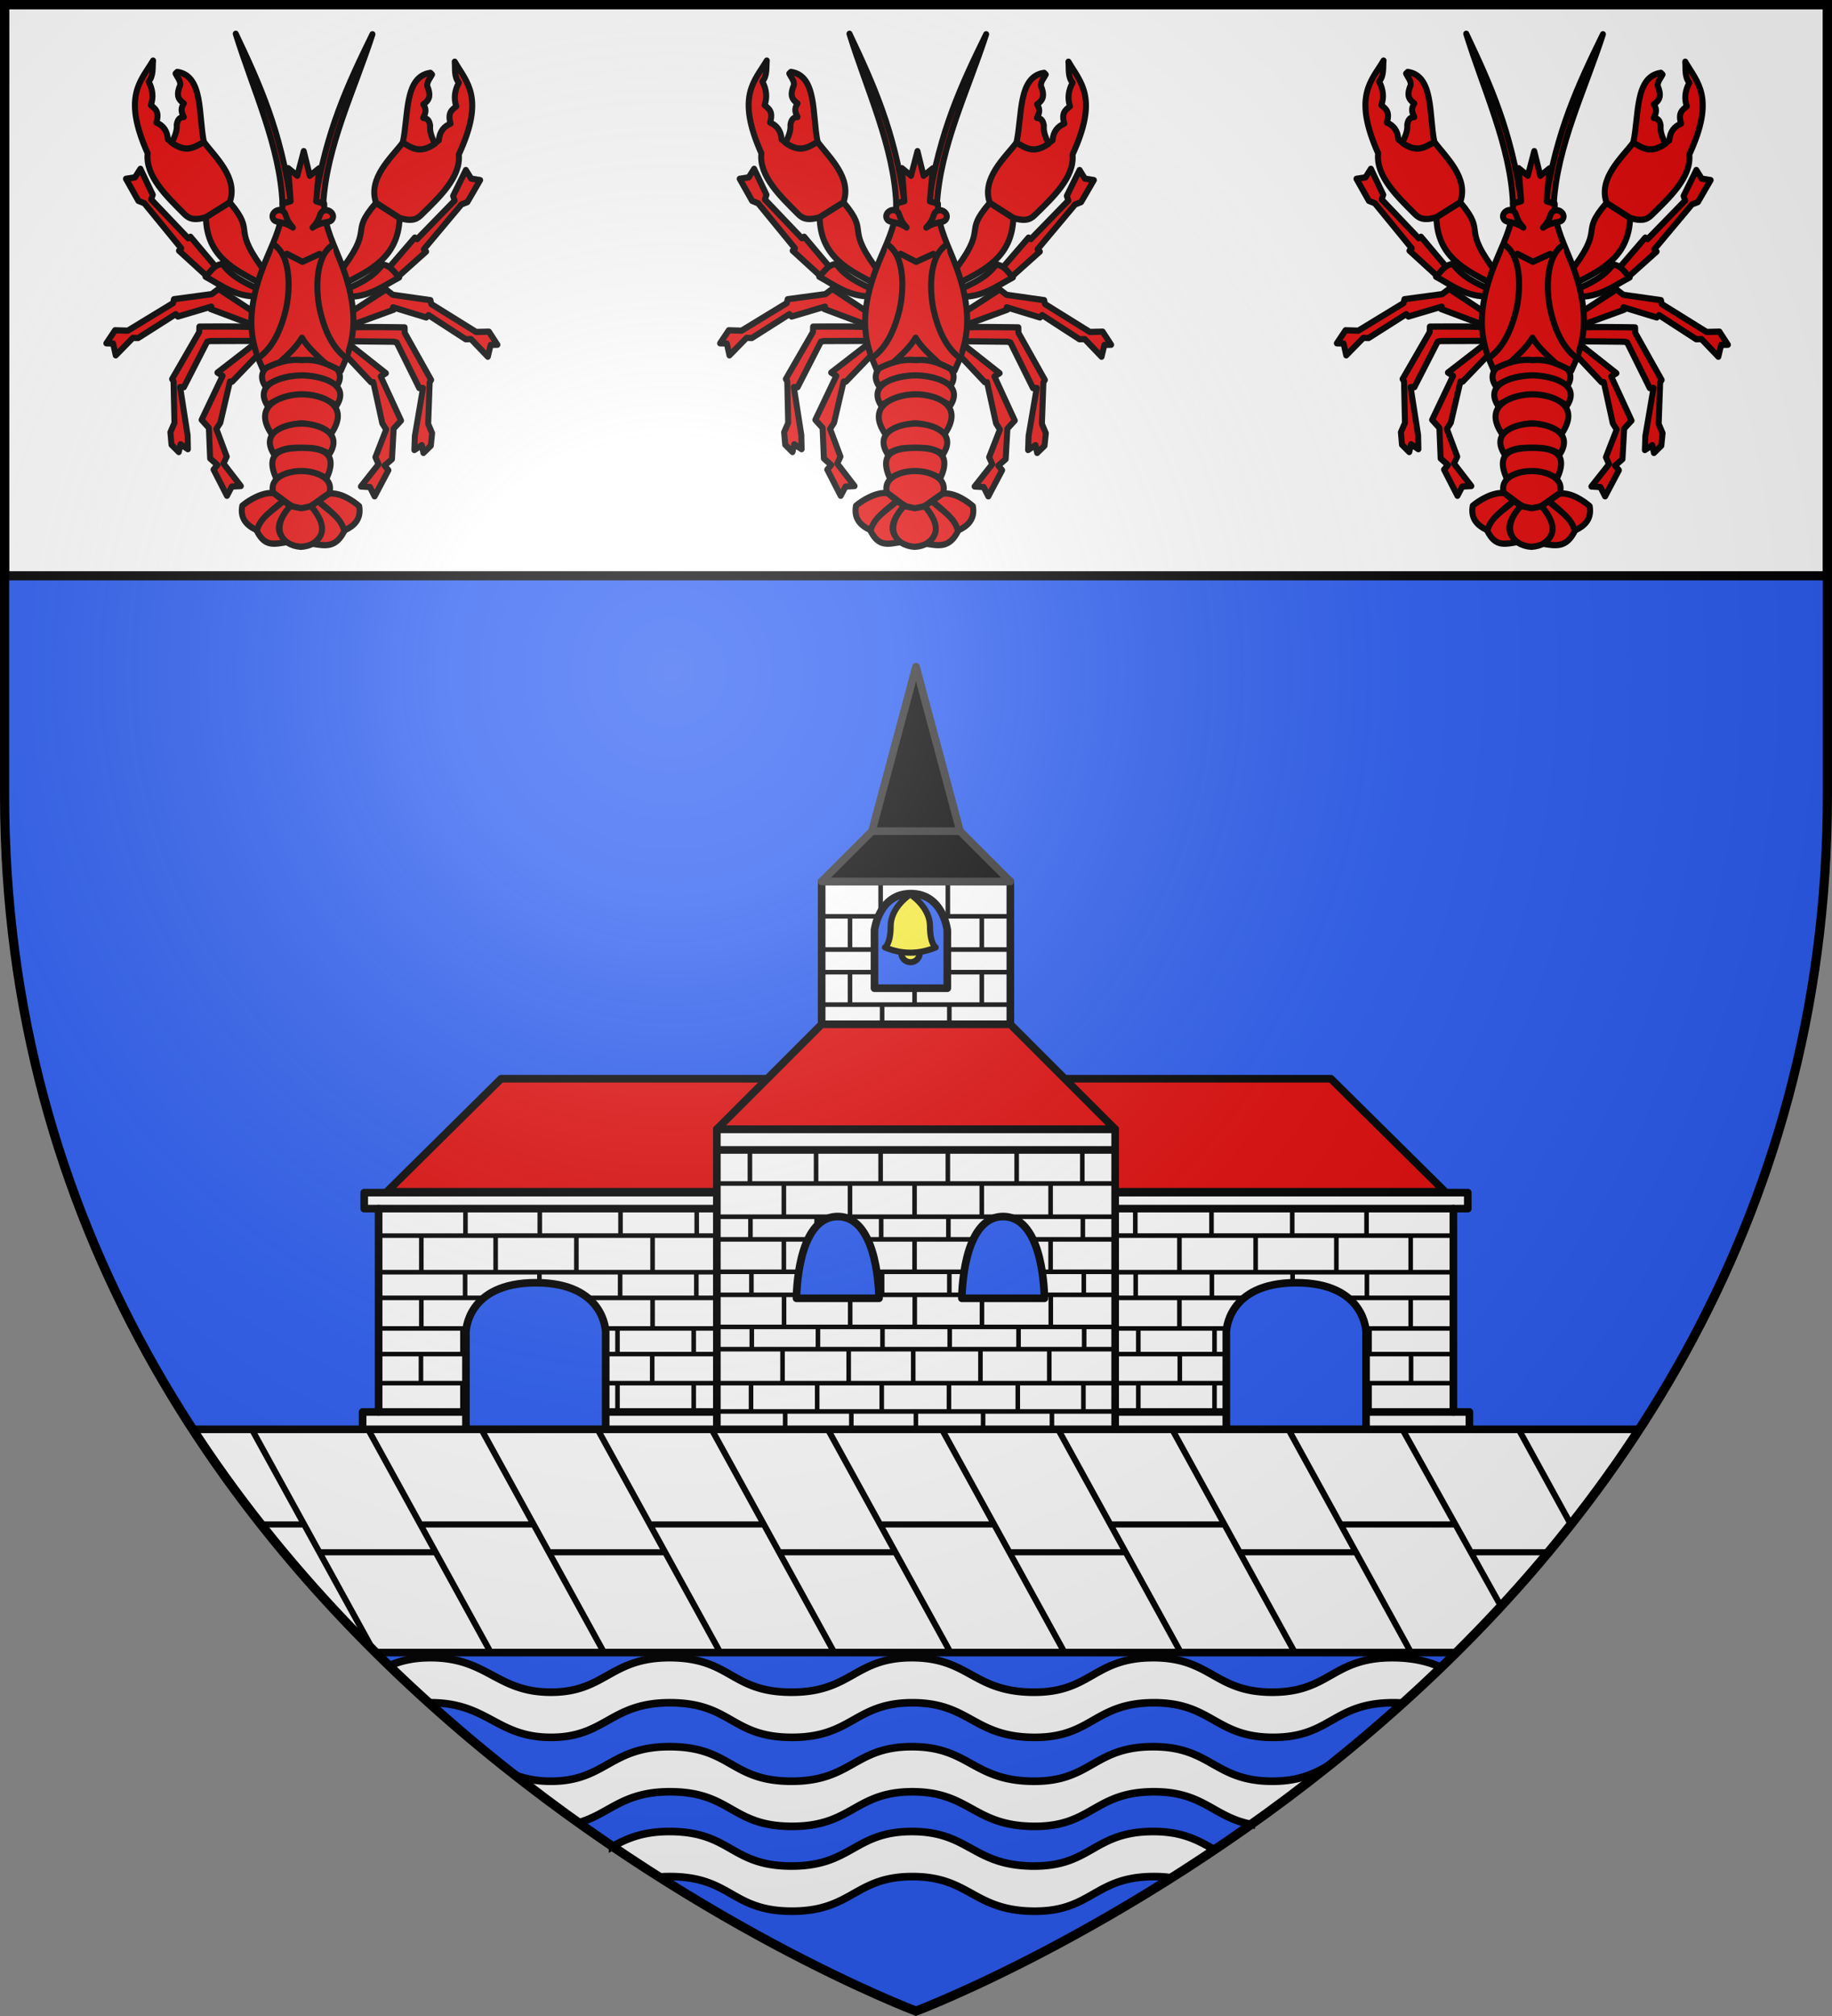 <svg xmlns="http://www.w3.org/2000/svg" xmlns:xlink="http://www.w3.org/1999/xlink" width="600" height="660" viewBox="-300 -300 600 660"><rect x="-300" y="-300" width="600" height="660" fill="#808080" stroke="none"/><radialGradient id="d" cx="-80" cy="-80" r="405" gradientUnits="userSpaceOnUse"><stop offset="0" stop-color="#fff" stop-opacity=".31"/><stop offset=".19" stop-color="#fff" stop-opacity=".25"/><stop offset=".6" stop-color="#6b6b6b" stop-opacity=".125"/><stop offset="1" stop-opacity=".125"/></radialGradient><path fill="#2b5df2" d="M-298.5-298.5h597v258.543C298.5 246.291 0 358.5 0 358.5S-298.5 246.291-298.5-39.957z"/><path fill="#fff" stroke="#000" stroke-linejoin="round" stroke-width="3" d="M-298.5-298.5h597v187h-597z"/><path fill="#fff" fill-rule="evenodd" stroke="#000" stroke-width="2.5" d="M-158.832 242.693c-5.97-.023-10.146 1.09-13.697 2.645 4.31 4.169 8.645 8.21 12.994 12.13.25-.002.484-.016.74-.015 18.669.071 21.468 11.376 39.39 11.326s19.385-11.562 39.374-11.326c19.673.233 19.62 11.316 39.39 11.326 19.771.01 20.606-11.304 39.391-11.326s19.939 11.012 39.393 11.326c19.453.315 20.02-11.168 39.41-11.326 19.396-.158 20.326 11.295 39.353 11.326s19.64-11.326 39.408-11.326c1.096 0 2.12.046 3.114.111a508 508 0 0 0 12.586-11.724c-4.112-1.785-8.985-3.147-16.04-3.147-19.748 0-20.365 11.336-39.372 11.305s-19.938-11.462-39.315-11.305c-19.37.158-19.92 11.62-39.353 11.305-19.434-.314-20.606-11.327-39.372-11.305S-21.04 254.01-40.79 253.998c-19.751-.01-19.7-11.072-39.354-11.305-19.968-.236-21.412 11.256-39.316 11.305-17.904.05-20.721-11.234-39.371-11.305zm78.687 29.141c-19.968-.236-21.412 11.257-39.316 11.307-4.961.013-8.745-.859-12.047-2.106a567 567 0 0 0 20.996 15.707c10.308-2.934 14.406-10.336 30.48-10.146 19.674.232 19.62 11.313 39.391 11.324s20.606-11.302 39.391-11.324 19.939 11.01 39.393 11.324c19.453.314 20.02-11.167 39.41-11.324 16.63-.136 19.694 8.258 32.22 10.675a565 565 0 0 0 26.163-19.732c-4.974 2.816-9.877 5.617-19.334 5.602-19.008-.031-19.938-11.465-39.315-11.307-19.37.157-19.92 11.62-39.353 11.307-19.434-.314-20.606-11.33-39.372-11.307s-19.602 11.317-39.353 11.307-19.7-11.075-39.354-11.307zm0 27.768c-9.209-.11-14.471 2.279-19.232 4.886a592 592 0 0 0 15.262 10.008 46 46 0 0 1 4.084-.133c19.673.233 19.62 11.314 39.39 11.325 19.771.01 20.606-11.302 39.391-11.325s19.939 11.01 39.393 11.325c19.453.314 20.02-11.167 39.41-11.325 2.29-.018 4.313.128 6.148.395a593 593 0 0 0 14.07-9.19c-5.264-2.967-10.356-6.049-20.484-5.966-19.37.157-19.92 11.618-39.353 11.304-19.434-.314-20.606-11.327-39.372-11.304s-19.602 11.315-39.353 11.304-19.7-11.072-39.354-11.304z"/><g stroke-width=".993" transform="matrix(1.007 0 0 1.007 6.696 -.723)"><g id="a" stroke="#000" stroke-linejoin="round" stroke-width=".834"><path fill="#fff" stroke-linecap="round" stroke-width="2.481" d="M-71.42 172.255h-115.21v-10.41h5.206V95.739h-4.685v-5.205h123.476v76.784z"/><path fill="#e20909" stroke-linecap="round" stroke-width="2.481" d="M-141.582 53.505h85.82V90.25h-122.973z"/><path fill="none" stroke-linecap="round" stroke-width="2.481" d="M-181.424 161.845h110.203M-181.424 95.739h126.398"/><path fill="none" stroke-width="1.489" d="M-92.323 104.134v12.636m0 7.484v10.06m-.121 8.344v9.692m14.476-56.805v8.957m-.122 11.164v9.08m-.86 10.06v8.588m0 8.588v9.324m-38.156-57.172v12.636m0 7.484v10.06m-.121 8.344v9.692m14.475-56.805v8.957m-.121 11.164v9.08m-.86 10.06v8.588m0 8.588v9.324m-39.628-57.172v12.636m0 7.484v10.06m-.122 8.344v9.692m14.476-56.805v8.957m-.121 11.164v9.08m-.86 10.06v8.588m0 8.588v9.324m-37.543-57.172v12.636m0 7.484v10.06m-.12 8.344v9.692m14.475-56.805v8.957m-.122 11.164v9.08m-.86 10.06v8.588m0 8.588v9.324m-27.605-56.804H-71.71m-110.051 11.9H-71.59m-109.437 8.343h109.683m-110.051 9.938H-71.59m-109.683 8.343h109.315m-109.928 9.447h110.296"/><path fill="#2b5df2" stroke-linecap="round" stroke-width="2.481" d="M-153.022 167.57V135.82s.19-15.995 22.724-15.995c22.536 0 22.725 15.995 22.725 15.995v31.752z"/></g><g stroke-linejoin="round"><use xlink:href="#a" width="100%" height="100%" stroke="#000" stroke-width=".834" transform="matrix(-1 0 0 1 -13.297 0)"/><path fill="#fff" stroke="#000" stroke-linecap="round" stroke-width="2.482" d="M-37.336 35.819v-46.44h61.375v46.44zm95.46 34.085v102.351H-71.422V69.904z"/><path fill="none" stroke="#000" stroke-width="1.489" d="M3.708-10.039V.504m.175 11.493v6.928m.31 10.183v7.361m10.552-7.361V19.069m0-8.119V.828m-32.899-10.867V.54m.175 11.458v6.928m.31 10.183v7.361m10.552-7.361V19.069m0-8.119V.828m-20.995 28.28V19.069m0-8.119V.828m-9.583-.122H24.14m-61.424 10.796h61.424m-61.424 7.361h61.151m-61.151 10.552h61.151"/><path fill="#e20909" stroke="#000" stroke-linecap="round" stroke-width="2.482" d="M58.123 69.904H-71.42l34.085-34.085h61.375z"/><path stroke="#313131" stroke-linecap="round" stroke-width="2.482" d="M-37.336-10.621h61.375L7.68-26.979l-14.33-53.479-14.33 53.48zM-20.979-26.979h28.66"/><path fill="#2b5df2" stroke="#000" stroke-width="2.482" d="M-20.15 24.08V5.168S-18.76-6.674-8.308-6.674 3.534 5.168 3.534 5.168V24.08z"/><circle cx="-8.435" cy="12.61" r="3.013" fill="#fcef3c" stroke="#000" stroke-linecap="round" stroke-width="1.986"/><path fill="#fcef3c" stroke="#000" stroke-width="1.986" d="M-7.729-5.856S-2.1-1.938-2.1 3.894s1.854 6.92 1.854 6.92c-5.42 2.26-10.918 2.32-16.5 0 0 0 1.854-1.089 1.854-6.92 0-5.832 5.629-9.75 5.629-9.75.395-.556.82-.974 1.534 0z"/><path fill="none" stroke="#000" stroke-width="1.489" d="M47.44 76.827V87.25m.174 11.61v6.929m.311 10.183v7.361m.121 10.551v7.443m-.246 11.145v9.017M26.09 76.827v10.577m.176 11.458v6.928m.31 10.183v7.361m.122 10.551v7.443m-.247 11.145v9.017m11.105.368v9.877m-.859-19.385v-11.226m.491-7.545v-9.631m-.06-7.975v-10.039m-.001-8.119V87.693M3.708 76.827v10.542m.175 11.493v6.928m.31 10.183v7.361m.122 10.551v7.443m-.246 11.145v9.017m11.105.368v9.877m-.86-19.385v-11.226m.492-7.545v-9.631m-.061-7.975v-10.039m0-8.119V87.693m-32.899-10.866v10.577m.175 11.458v6.928m.31 10.183v7.361m.122 10.551v7.443m-.246 11.145v9.017m11.105.368v9.877m-.86-19.385v-11.226m.492-7.545v-9.631m-.061-7.975v-10.039m0-8.119V87.693m-32.031-10.866V87.3m.175 11.562v6.928m.31 10.183v7.361m.122 10.551v7.443m-.247 11.145v9.017m11.105.368v9.877m-.859-19.385v-11.226m.491-7.545v-9.631m-.06-7.975v-10.039m-.001-8.119V87.693m-32.551-10.866V87.25m.175 11.61v6.929m.31 10.183v7.361m.122 10.551v7.443m-.247 11.145v9.017m11.105.368v9.877m-.859-19.385v-11.226m.491-7.545v-9.631m-.06-7.975v-10.039m-.001-8.119V87.693m-21.348-.122H58.338M-70.73 98.367H57.847m-129.068 7.361H58.093M-71.343 116.28H57.602m-128.7 7.484H58.461m-129.19 10.428H57.724m-128.946 7.239H57.357m-128.7 11.042H58.093m-128.946 9.201H58.093M-71.59 76.651H57.97z"/><path fill="#2b5df2" stroke="#000" stroke-linecap="round" stroke-width="2.482" d="M-45.519 124.888s-.035-26.578 13.422-26.578 13.422 26.578 13.422 26.578zM8.269 124.888S8.233 98.31 21.69 98.31s13.422 26.578 13.422 26.578z"/></g><path fill="none" stroke="#000" stroke-width="2.482" d="M-71.589 76.651H57.97"/></g><path fill="#fff" stroke="#000" stroke-linejoin="round" stroke-width="2.5" d="M-236.877 167.934c17.964 27.599 38.547 51.902 59.92 73.093h353.914c21.373-21.19 41.956-45.494 59.92-73.093z"/><path fill="none" stroke="#000" stroke-width="2" d="m197.293 167.773 16.925 30.848m-32.466 9.563h24.832m-47.508-40.679 32.303 58.002m-52.686-26.422h37.708m-54.524-31.312 39.809 72.425m-55.35-32.014h37.453m-60.13-40.679 40.179 73.098m-60.56-41.518h37.707m-54.524-31.312 39.809 72.425m-55.35-32.014h37.453M8.244 167.505l40.178 73.098m-60.56-41.518h37.707m-54.523-31.312 39.808 72.425m-55.35-32.014h37.453m-60.129-40.679 40.178 73.098m-60.56-41.518h37.707m-54.523-31.312 39.808 72.425m-55.35-32.014h37.453m-60.129-40.679 40.178 73.098m-60.306-41.518h37.708m-54.523-31.312 39.808 72.425m-55.35-32.014h37.453m-60.129-40.679 40.178 73.098m-36.894-41.518h14.041"/><g transform="translate(681.402 -7.764)"><g id="c" fill="#e20909" stroke="#000" stroke-linecap="round" stroke-linejoin="round" stroke-width="2.424"><path d="m-16.099 634.726-18.006 13.528 2.098 1.272-8.362 17.128 2.962 3.121.602 11.885 2.977 2.512-1.568 1.785 5.515 10.188 1.92-3.602 3.658-.208-7.076-8.707 1.288-2.705-4.283-10.764 1.585-2.393 3.767-16.032.912.024 14.38-14.536z" transform="matrix(.809 .003 -.006 .842 -878.71 -715.984)"/><path d="M-18.124 630.716c-1.2-.64-23.426-.309-23.426-.309l-.056 2.13-10.826 18.28.585.928.49 16.143-1.616 3.61.48 4.882 2.97 2.816.688-3.025 2.993 1.904-.16-5.482-3.164-18.647 1.52.04 9.29-17.713 1.225-.272 18.567-.123z" transform="matrix(.809 .003 -.006 .842 -878.71 -715.984)"/><path d="m-19.19 624.906-14.67-9.21-2.794 2.057-15.27 2.035-.344 1.513-18.238 10.783-5.17-.136-3.48 5.083 2.737.072 1.097 4.593 6.874-6.82 2.128.056 15.157-9.342.889.937 13.493-3.908-.328.905 17.488 6.24zM-34.27 608.05l-11.148-12.572-.918.6-15.081-15.039.624-1.82-5.084-10.084-2.159 3.328-3.655.576 5.097 8.563 2.426.934 15.06 17.474-.921.904 12.38 10.757z" transform="matrix(.809 .003 -.006 .842 -878.71 -715.984)"/><path d="M-17.806 618.551c-8.948.357-14.865-4.153-21.41-7.56 2.045-1.909 3.342-4.604 6.827-4.995 3.712 4.979 9.431 7.46 15.56 10.146zM-14.736 653.403c6.773-3.787 10.076-3.908 14.469-3.908s7.696.09 14.469 3.877c5.648-7.987-8.661-12.376-14.488-12.36-5.826.015-20.098 4.404-14.45 12.39" transform="matrix(.809 .003 -.006 .842 -878.71 -715.984)"/><path d="M-13.86 660.872c6.951-3.887 9.948-3.853 14.062-3.813 4.113-.04 7.11-.074 14.062 3.813 5.872-8.994-7.84-11.66-14.065-11.66s-19.932 2.666-14.06 11.66" transform="matrix(.809 .003 -.006 .842 -878.71 -715.984)"/><path d="m-16.099 634.726-18.006 13.528 2.098 1.272-8.362 17.128 2.962 3.121.602 11.885 2.977 2.512-1.568 1.785 5.515 10.188 1.92-3.602 3.658-.208-7.076-8.707 1.288-2.705-4.283-10.764 1.585-2.393 3.767-16.032.912.024 14.38-14.536z" transform="matrix(-.809 -.003 -.006 .842 -878.71 -715.984)"/><path d="M-18.124 630.716c-1.2-.64-23.426-.309-23.426-.309l-.056 2.13-10.826 18.28.585.928.49 16.143-1.616 3.61.48 4.882 2.97 2.816.688-3.025 2.993 1.904-.16-5.482-3.164-18.647 1.52.04 9.29-17.713 1.225-.272 18.567-.123z" transform="matrix(-.809 -.003 -.006 .842 -878.71 -715.984)"/><path d="m-19.19 624.906-14.67-9.21-2.794 2.057-15.27 2.035-.344 1.513-18.238 10.783-5.17-.136-3.48 5.083 2.737.072 1.097 4.593 6.874-6.82 2.128.056 15.157-9.342.889.937 13.493-3.908-.328.905 17.488 6.24zM-34.27 608.05l-11.148-12.572-.918.6-15.081-15.039.624-1.82-5.084-10.084-2.159 3.328-3.655.576 5.097 8.563 2.426.934 15.06 17.474-.921.904 12.38 10.757z" transform="matrix(-.809 -.003 -.006 .842 -878.71 -715.984)"/><path d="M-17.806 618.551c-8.948.357-14.865-4.153-21.41-7.56 2.045-1.909 3.342-4.604 6.827-4.995 3.712 4.979 9.431 7.46 15.56 10.146z" transform="matrix(-.809 -.003 -.006 .842 -878.71 -715.984)"/><path d="M-11.564 672.661c5.74-3.286 7.63-4.77 11.766-4.727 4.136-.043 5.387 1.74 11.128 5.026C21.305 659.946 7.15 656.57.198 656.57s-21.222 3.75-11.762 16.092" transform="matrix(.809 .003 -.006 .842 -878.71 -715.984)"/><path d="M-11.08 679.778c4.353-2.434 6.947-2.41 11.282-2.375 4.334-.035 6.929-.059 11.28 2.375 5.873-8.994-5.784-11.823-11.28-11.823-5.497 0-17.154 2.83-11.282 11.823" transform="matrix(.809 .003 -.006 .842 -878.71 -715.984)"/><path d="M-10.08 689.184c4.368-1.926 6.266-1.826 10.27-1.873s5.907-.14 10.262 1.78c4.74-10.1-2.297-11.751-10.266-11.689-7.97.062-15.005 1.683-10.266 11.782" transform="matrix(.809 .003 -.006 .842 -878.71 -715.984)"/><path d="M-11.048 695.153c3.335 1.602 7.258 6.009 11.25 5.937 3.992.072 7.915-4.335 11.25-5.937 2.118-5.97-5.126-8.744-11.258-8.744s-13.36 2.774-11.242 8.744" transform="matrix(.809 .003 -.006 .842 -878.71 -715.984)"/><path d="M-10.899 695.057c-4.612-.597-10.4 2.951-12.765 4.916-.998 5.158 2.158 7.849 5.98 9.5 1.237-3.43 5.6-7.901 10.71-11.377z" transform="matrix(.809 .003 -.006 .842 -878.71 -715.984)"/><path d="M-6.974 698.096c-4.009 3.495-9.513 6.32-10.717 11.644 3.35 6.406 7.19 5.093 12.615 4.246-6.43-4.096-3.467-8.964.9-13.948z" transform="matrix(.809 .003 -.006 .842 -878.71 -715.984)"/><path d="M-4.173 700.028c-7.982 8.217-3.941 15.323 4.375 15.844 8.316-.52 12.357-7.627 4.375-15.844l-4.375.844zM-13.941 610.435c-16.221-19.909-4.16-15.482-15.69-28.41l-9.587 5.836c.442 15.397 11.793 20.443 22.756 25.856z" transform="matrix(.809 .003 -.006 .842 -878.71 -715.984)"/><path d="M-61.06 527.03c-4.867 8.041-12.446 13.805-1.918 36.085-.994 8.846 8.097 16.906 14.65 23.189 1.654 1.585 3.43 3.257 9.11 1.557l9.587-5.835c3.564-9.565-6.188-17.693-10.627-23.449-4.333 1.82-6.978 4.919-14.603-.95-.247-3.424-2.014-5.405-4.699-6.514 1.388-4.427-.655-5.367-2.257-6.755 1.082-3.015.751-6.067-.978-9.155 2.047-2.357 1.462-5.372 1.736-8.172" transform="matrix(.809 .003 -.006 .842 -878.71 -715.984)"/><path d="M-51.246 531.408c10.642 1.467 8.684 16.636 10.988 27.17-3.916 2.19-7.138 4.373-13.008.376 1.13-2.265 2.218-4.513 1.969-7.01.254-1.643.905-2.919 2.839-3.011-.733-1.517-1.62-2.982-.025-5.277-3.105-2.027-2.583-4.16-1.864-6.299 1.106-1.887-.668-3.58-1.565-5.317zM-4.958 581.518c-4.146-27.06-12.786-45.289-22.713-65.031 7.238 21.927 18.227 43.578 19.416 65.951zM13.941 610.435c16.222-19.909 4.16-15.482 15.69-28.41l9.588 5.836c-.443 15.397-11.794 20.443-22.757 25.856z" transform="matrix(.809 .003 -.006 .842 -878.71 -715.984)"/><path d="M61.06 527.03c4.867 8.041 12.446 13.805 1.918 36.085.994 8.846-8.097 16.906-14.65 23.189-1.653 1.585-3.43 3.257-9.11 1.557l-9.587-5.835c-3.564-9.565 6.188-17.693 10.627-23.449 4.333 1.82 6.978 4.919 14.603-.95.247-3.424 2.014-5.405 4.699-6.514-1.388-4.427.655-5.367 2.258-6.755-1.083-3.015-.752-6.067.977-9.155-2.047-2.357-1.462-5.372-1.735-8.172" transform="matrix(.809 .003 -.006 .842 -878.71 -715.984)"/><path d="M51.247 531.408c-10.643 1.467-8.685 16.636-10.99 27.17 3.917 2.19 7.14 4.373 13.01.376-1.13-2.265-2.22-4.513-1.97-7.01-.254-1.643-.905-2.919-2.838-3.011.732-1.517 1.62-2.982.024-5.277 3.105-2.027 2.583-4.16 1.864-6.299-1.106-1.887.668-3.58 1.565-5.317zM4.958 581.518c4.147-27.06 12.786-45.289 22.713-65.031-7.238 21.927-18.227 43.578-19.416 65.951z" transform="matrix(.809 .003 -.006 .842 -878.71 -715.984)"/><path d="m.202 562.028-2.532 9.562-3.718-2.906 1.093 12.844-3.312.906c.105 7.302-2.517 12.823-6.125 21.063-10.352 23.64-5.277 34.913-1.344 43.437 4.602-2.031 9.044-4.243 15.938-3.656 6.893-.587 11.058 2.043 15.66 4.075 3.933-8.524 9.286-20.216-1.067-43.856-3.608-8.24-6.261-13.76-6.156-21.063l-3.281-.906 1.094-12.844-3.72 2.906z" transform="matrix(.809 .003 -.006 .842 -878.71 -715.984)"/><path d="M-9.057 644.291c3.906-3.43 6.93-6.24 9.057-9.716M-17.536 642.446c3.995-2.7 8.263-7.93 10.853-18.427 1.707-6.922 2.508-20.885-4.966-25.605M-6.348 601.963l6.348 3.1M9.658 644.586c-3.906-3.43-7.53-6.535-9.658-10.011M18.109 642.446c-3.995-2.7-8.264-7.93-10.853-18.427-1.708-6.922-2.509-20.885 4.965-25.605M6.92 601.963l-6.92 3.1M-3.972 591.748c-3.766-3.888-2.217-5.615-4.533-6.593-1.948-.823-4.368 1.13-3.62 2.956.922 2.258 3.54.696 8.153 3.637M3.972 591.748c3.766-3.888 2.217-5.615 4.533-6.593 1.948-.823 4.368 1.13 3.62 2.956-.922 2.258-3.54.696-8.153 3.637" transform="matrix(.809 .003 -.006 .842 -878.71 -715.984)"/><path d="M-11.452 695.153c-4.611-.596-9.847 2.855-12.212 4.82-.998 5.158 2.158 7.849 5.98 9.5 1.237-3.43 5.6-7.901 10.71-11.377z" transform="matrix(-.809 -.003 -.006 .842 -878.71 -715.984)"/><path d="M-6.974 698.096c-4.009 3.495-9.513 6.32-10.717 11.644 3.35 6.406 7.328 5.788 12.754 4.941-6.43-4.095-3.606-9.66.76-14.643z" transform="matrix(-.809 -.003 -.006 .842 -878.71 -715.984)"/></g><use xlink:href="#c" width="100%" height="100%" stroke-width="2" transform="translate(403)"/><use xlink:href="#c" width="100%" height="100%" transform="translate(201)"/></g><path fill="url(#d)" d="M-298.5-298.5h597V-40C298.5 246.2 0 358.39 0 358.39S-298.5 246.2-298.5-40z"/><path fill="none" stroke="#000" stroke-width="3" d="M-298.5-298.5h597v258.503C298.5 246.206 0 358.398 0 358.398S-298.5 246.206-298.5-39.997z"/></svg>